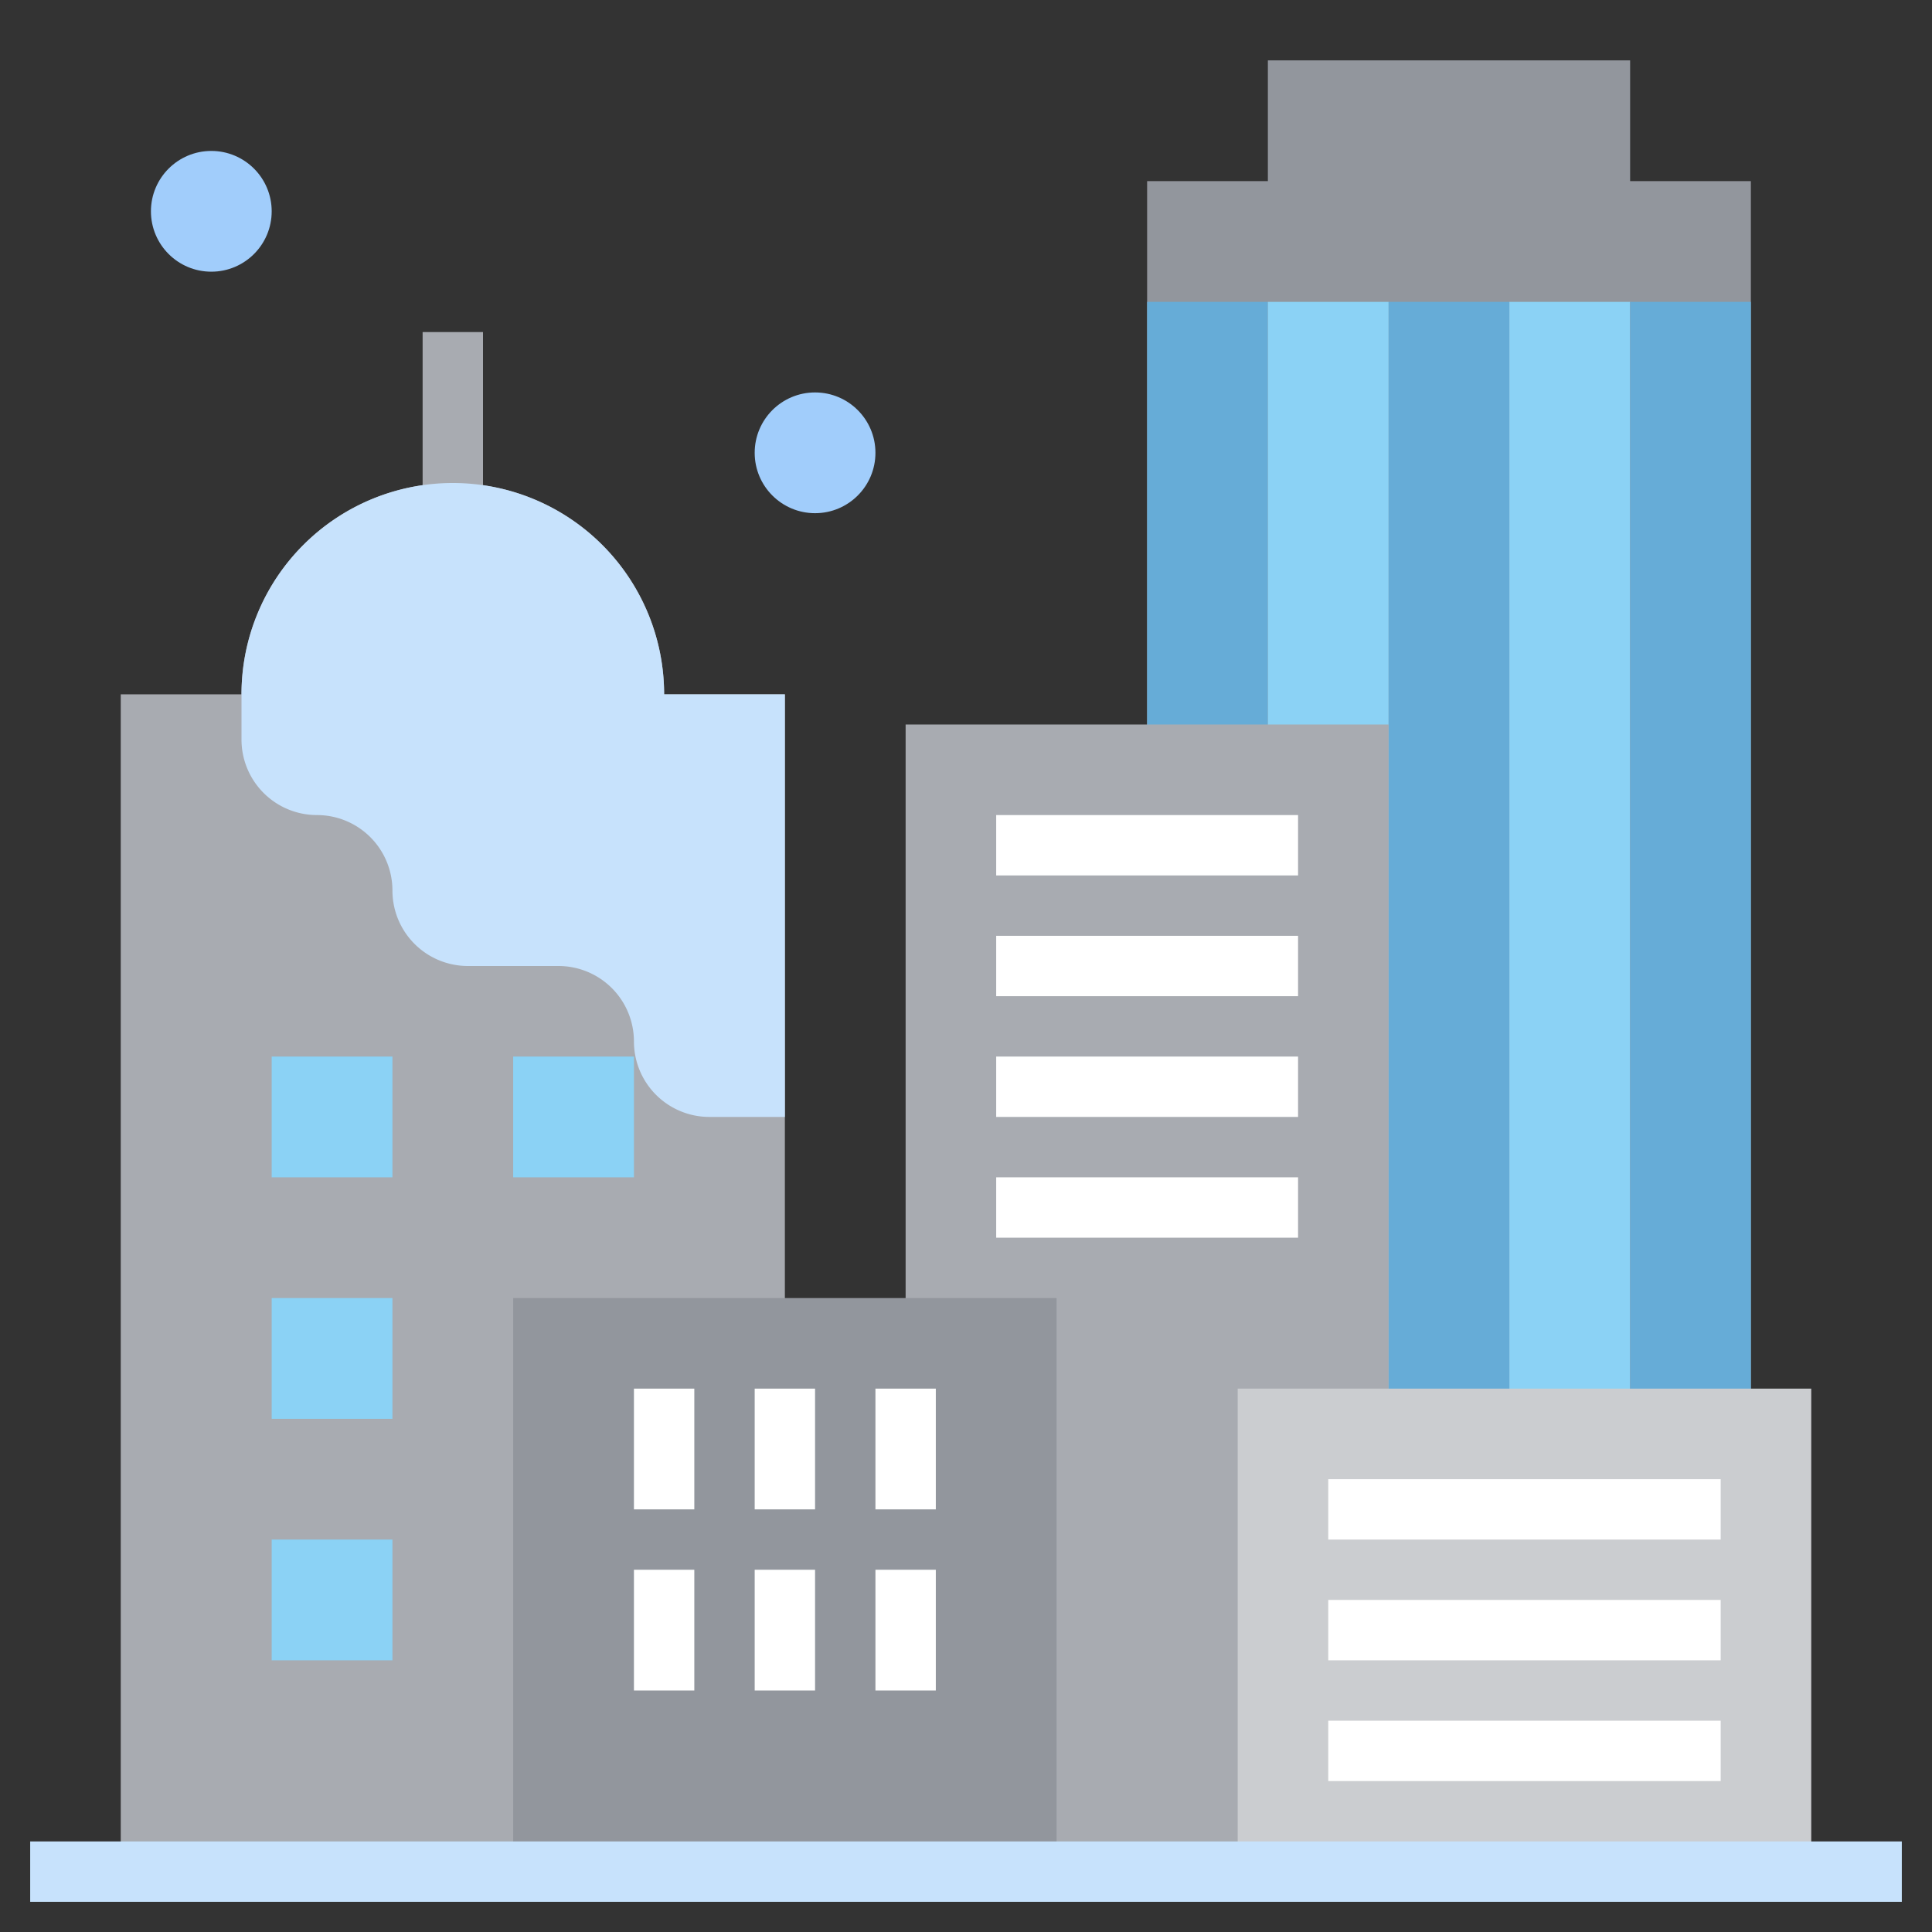 <?xml version="1.0" ?><svg viewBox="0 0 64 64" xmlns="http://www.w3.org/2000/svg"><rect x="0" y="0" width="64" height="64" fill="#333333" stroke="none"/><defs><style>.cls-1{fill:#a8abb1;}.cls-2{fill:#92969d;}.cls-3{fill:#66acd7;}.cls-4{fill:#8bd2f5;}.cls-5{fill:#cbcdd0;}.cls-6{fill:#c7e2fc;}.cls-7{fill:#fff;}.cls-8{fill:#a1cdfb;}</style></defs><title/><g data-name="Layer 8" id="Layer_8"><rect class="cls-1" height="7" width="2" x="14" y="11"/><polygon class="cls-2" points="38 62 38 6 42 6 42 2 54 2 54 6 58 6 58 62 38 62"/><rect class="cls-3" height="52" width="4" x="38" y="10"/><rect class="cls-4" height="52" width="4" x="42" y="10"/><rect class="cls-3" height="52" width="4" x="46" y="10"/><rect class="cls-4" height="52" width="4" x="50" y="10"/><rect class="cls-3" height="52" width="4" x="54" y="10"/><path class="cls-1" d="M4,62V23H8a7,7,0,0,1,7-7h0a7,7,0,0,1,7,7h4V62Z"/><rect class="cls-1" height="38" width="16" x="30" y="24"/><rect class="cls-2" height="19" width="18" x="17" y="43"/><rect class="cls-5" height="16" width="19" x="41" y="46"/><rect class="cls-6" height="2" width="62" x="1" y="61"/><rect class="cls-4" height="4" width="4" x="9" y="35"/><rect class="cls-4" height="4" width="4" x="17" y="35"/><rect class="cls-4" height="4" width="4" x="9" y="43"/><rect class="cls-4" height="4" width="4" x="9" y="51"/><rect class="cls-7" height="4" width="2" x="21" y="46"/><rect class="cls-7" height="4" width="2" x="25" y="46"/><rect class="cls-7" height="4" width="2" x="29" y="46"/><rect class="cls-7" height="4" width="2" x="21" y="52"/><rect class="cls-7" height="4" width="2" x="25" y="52"/><rect class="cls-7" height="4" width="2" x="29" y="52"/><rect class="cls-7" height="2" width="13" x="44" y="49"/><rect class="cls-7" height="2" width="13" x="44" y="53"/><rect class="cls-7" height="2" width="13" x="44" y="57"/><rect class="cls-7" height="2" width="10" x="33" y="27"/><rect class="cls-7" height="2" width="10" x="33" y="31"/><rect class="cls-7" height="2" width="10" x="33" y="35"/><rect class="cls-7" height="2" width="10" x="33" y="39"/><path class="cls-6" d="M10.5,27A2.5,2.5,0,0,1,13,29.5,2.5,2.5,0,0,0,15.5,32h3A2.5,2.5,0,0,1,21,34.5,2.5,2.5,0,0,0,23.5,37H26V23H22A7,7,0,0,0,8,23v1.5A2.5,2.5,0,0,0,10.5,27Z"/><circle class="cls-8" cx="27" cy="15" r="2"/><circle class="cls-8" cx="7" cy="7" r="2"/></g></svg>